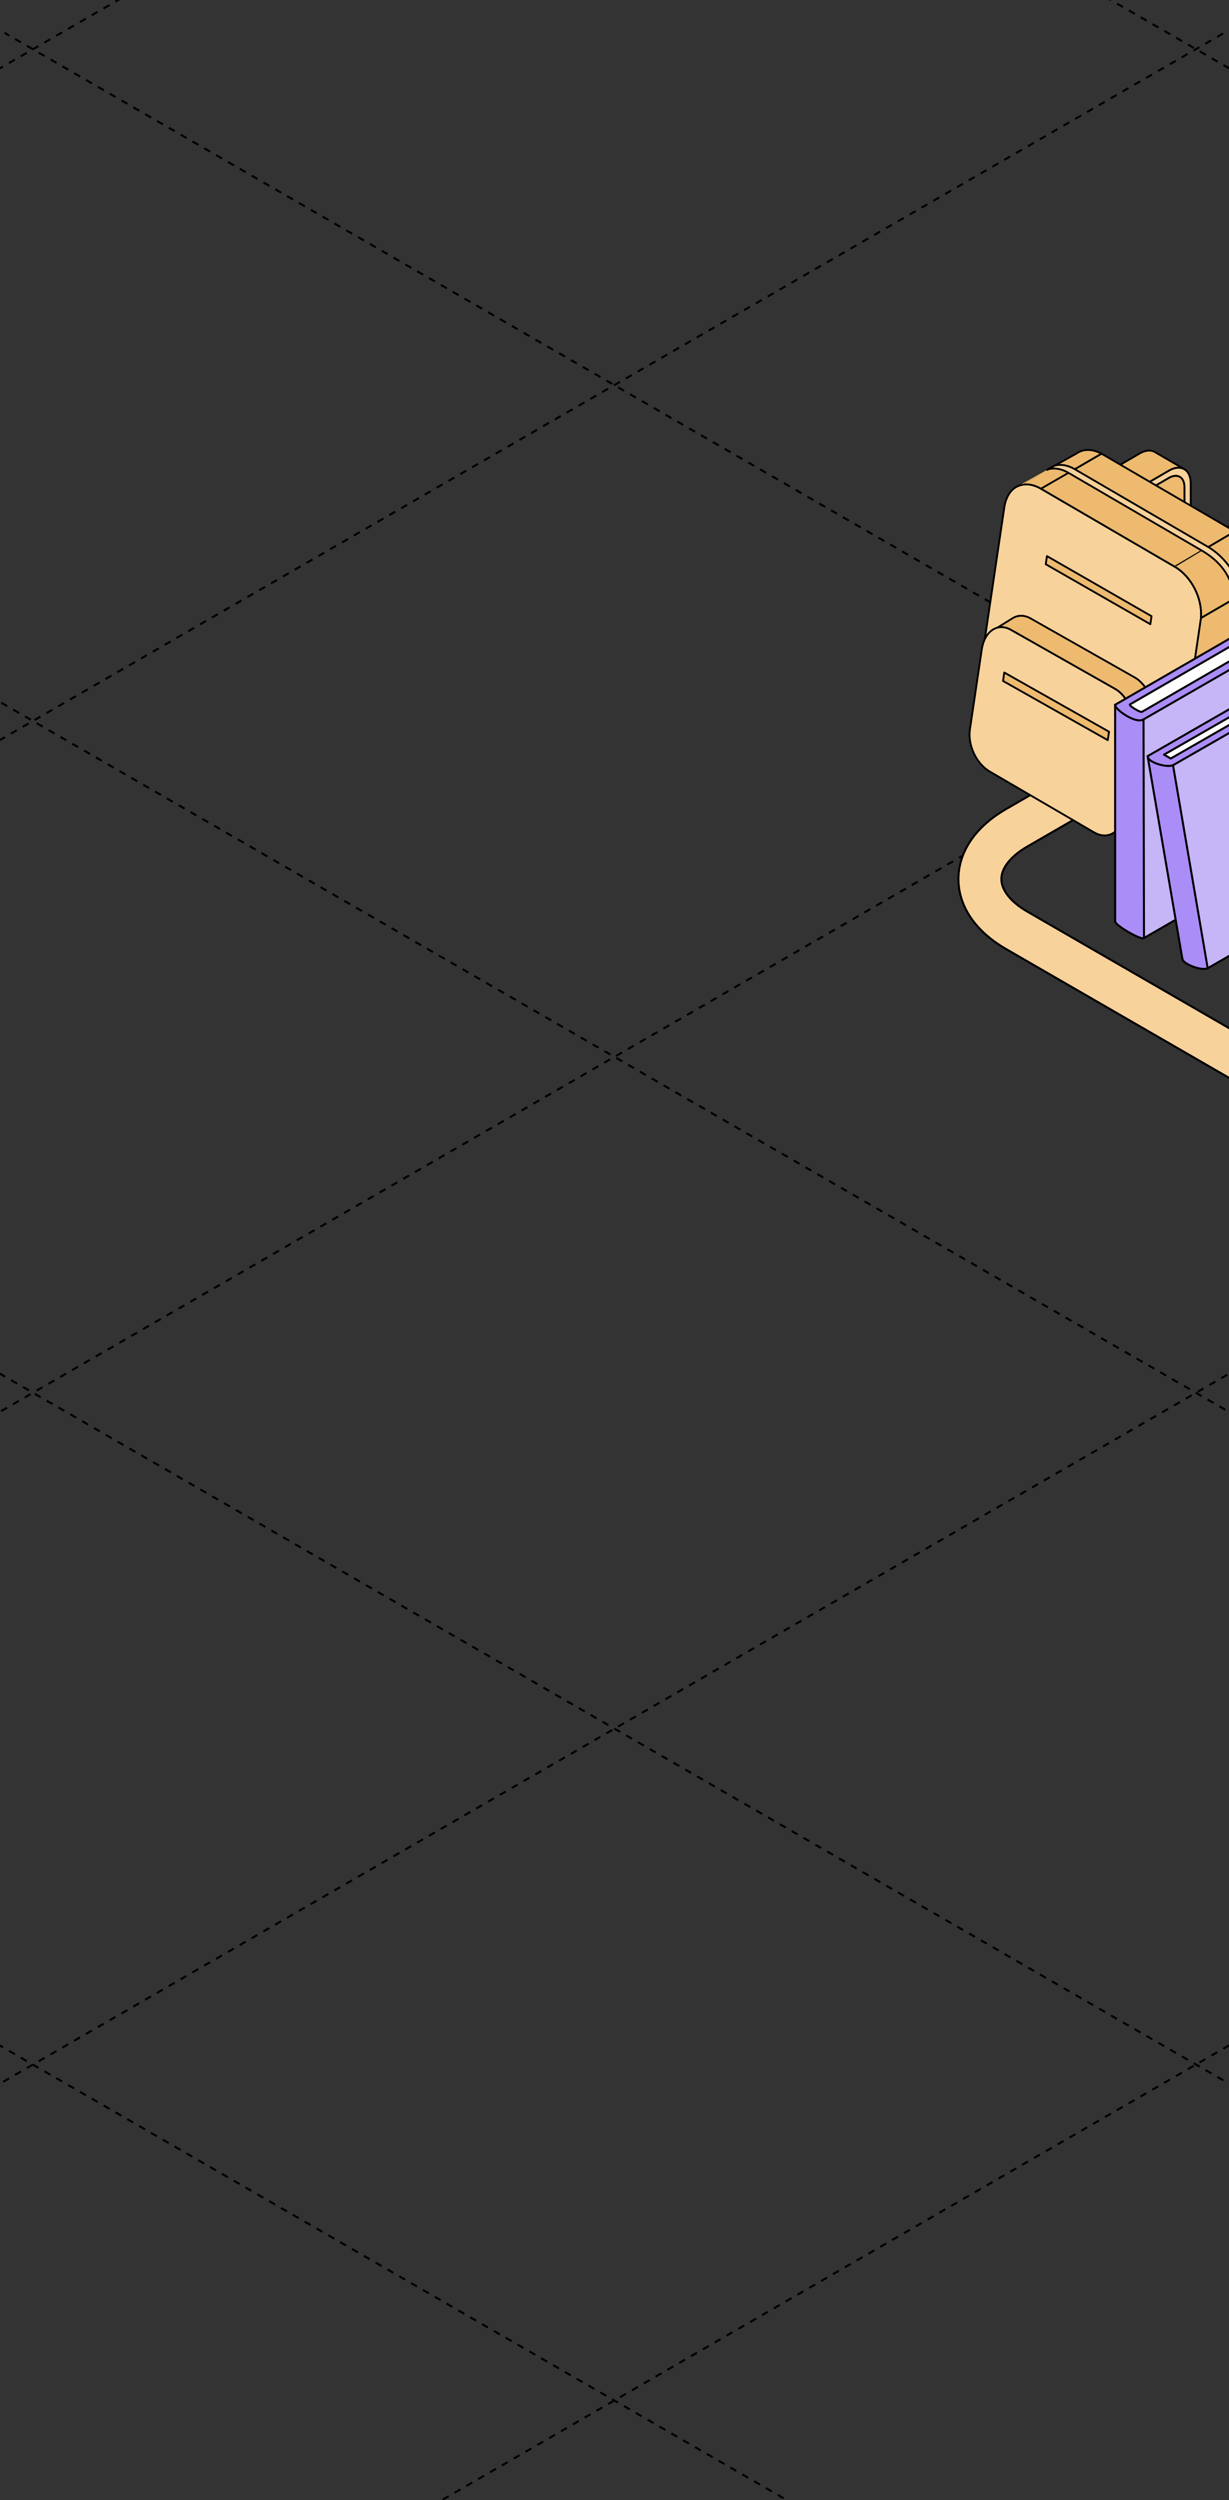 <?xml version="1.0" encoding="UTF-8"?> <svg xmlns="http://www.w3.org/2000/svg" width="360" height="732" viewBox="0 0 360 732" fill="none"><rect x="0" y="0" width="360" height="732" fill="#333333" stroke="none"/><g clip-path="url(#clip0_4404_19951)"><path d="M-1523.35 309.474L180.006 1292.91" stroke="black" stroke-width="0.6" stroke-linejoin="round" stroke-dasharray="2 2"></path><path d="M-1352.98 211.112L350.373 1194.54" stroke="black" stroke-width="0.6" stroke-linejoin="round" stroke-dasharray="2 2"></path><path d="M-1182.66 112.778L520.694 1096.21" stroke="black" stroke-width="0.6" stroke-linejoin="round" stroke-dasharray="2 2"></path><path d="M-1012.34 14.445L691.014 997.876" stroke="black" stroke-width="0.6" stroke-linejoin="round" stroke-dasharray="2 2"></path><path d="M-841.973 -83.918L861.381 899.514" stroke="black" stroke-width="0.6" stroke-linejoin="round" stroke-dasharray="2 2"></path><path d="M-671.654 -182.251L1031.7 801.181" stroke="black" stroke-width="0.6" stroke-linejoin="round" stroke-dasharray="2 2"></path><path d="M-501.336 -280.585L1202.02 702.847" stroke="black" stroke-width="0.6" stroke-linejoin="round" stroke-dasharray="2 2"></path><path d="M-330.967 -378.947L1372.39 604.484" stroke="black" stroke-width="0.6" stroke-linejoin="round" stroke-dasharray="2 2"></path><path d="M-160.648 -477.281L1542.71 506.151" stroke="black" stroke-width="0.6" stroke-linejoin="round" stroke-dasharray="2 2"></path><path d="M9.67 -575.615L1713.02 407.817" stroke="black" stroke-width="0.6" stroke-linejoin="round" stroke-dasharray="2 2"></path><path d="M180.039 -673.977L1883.39 309.455" stroke="black" stroke-width="0.6" stroke-linejoin="round" stroke-dasharray="2 2"></path><path d="M179.958 1292.87L1883.31 309.437" stroke="black" stroke-width="0.6" stroke-linejoin="round" stroke-dasharray="2 2"></path><path d="M9.64 1194.54L1712.99 211.104" stroke="black" stroke-width="0.6" stroke-linejoin="round" stroke-dasharray="2 2"></path><path d="M-160.704 1096.19L1542.65 112.755" stroke="black" stroke-width="0.6" stroke-linejoin="round" stroke-dasharray="2 2"></path><path d="M-331.048 997.84L1372.31 14.408" stroke="black" stroke-width="0.6" stroke-linejoin="round" stroke-dasharray="2 2"></path><path d="M-501.366 899.506L1201.99 -83.926" stroke="black" stroke-width="0.6" stroke-linejoin="round" stroke-dasharray="2 2"></path><path d="M-671.71 801.158L1031.64 -182.274" stroke="black" stroke-width="0.6" stroke-linejoin="round" stroke-dasharray="2 2"></path><path d="M-842.054 702.81L861.3 -280.622" stroke="black" stroke-width="0.6" stroke-linejoin="round" stroke-dasharray="2 2"></path><path d="M-1012.37 604.477L690.982 -378.955" stroke="black" stroke-width="0.6" stroke-linejoin="round" stroke-dasharray="2 2"></path><path d="M-1182.72 506.129L520.636 -477.303" stroke="black" stroke-width="0.6" stroke-linejoin="round" stroke-dasharray="2 2"></path><path d="M-1353.06 407.781L350.294 -575.652" stroke="black" stroke-width="0.6" stroke-linejoin="round" stroke-dasharray="2 2"></path><path d="M-1523.38 309.447L179.974 -673.985" stroke="black" stroke-width="0.6" stroke-linejoin="round" stroke-dasharray="2 2"></path><path d="M2279.5 674.638L2636.41 468.574C2650.76 460.289 2650.76 446.858 2636.41 438.574L2071.51 112.423C2057.16 104.139 2033.89 104.139 2019.54 112.423L1046.13 674.425C1031.78 682.709 1008.52 682.709 994.168 674.425L297.795 272.374C283.446 264.09 283.446 250.658 297.795 242.374L888.314 -98.563C902.663 -106.847 902.663 -120.278 888.314 -128.563L87.462 -590.935C73.113 -599.219 49.849 -599.219 35.5 -590.935L-553.138 -251.085" stroke="black" stroke-width="13.2"></path><path d="M2279.5 674.638L2636.41 468.574C2650.76 460.289 2650.76 446.858 2636.41 438.574L2071.51 112.423C2057.16 104.139 2033.89 104.139 2019.54 112.423L1046.13 674.425C1031.78 682.709 1008.52 682.709 994.168 674.425L297.795 272.374C283.446 264.09 283.446 250.658 297.795 242.374L888.314 -98.563C902.663 -106.847 902.663 -120.278 888.314 -128.563L87.462 -590.935C73.113 -599.219 49.849 -599.219 35.5 -590.935L-553.138 -251.085" stroke="#F8D29B" stroke-width="12"></path><path d="M365.186 151.114C367.093 150.004 368.805 149.983 369.981 150.833L378.219 155.617C377.057 154.992 375.492 155.104 373.766 156.116L361.735 163.126L353.155 158.125L365.186 151.114Z" fill="#EDBA6F" stroke="black" stroke-width="0.54" stroke-miterlimit="10" stroke-linejoin="round"></path><path d="M369.785 198.634V160.576L373.765 158.258C376.298 156.783 378.365 157.984 378.365 160.942V203.635C378.365 206.592 376.305 210.196 373.765 211.671L361.734 218.681L353.154 213.68L365.185 206.67C367.718 205.195 369.785 201.584 369.785 198.634Z" fill="#EDBA6F" stroke="black" stroke-width="0.54" stroke-miterlimit="10" stroke-linejoin="round"></path><path d="M330.316 202.516L342.347 195.505C345.896 193.44 348.783 188.39 348.783 184.252V141.559C348.783 137.421 345.896 135.743 342.347 137.808L330.316 144.818V146.96L342.347 139.95C344.88 138.475 346.946 139.676 346.946 142.626V185.32C346.946 188.27 344.887 191.881 342.347 193.356L330.316 200.366V202.509V202.516Z" fill="#F8D29B" stroke="black" stroke-width="0.54" stroke-miterlimit="10" stroke-linejoin="round"></path><path d="M333.769 132.802C335.675 131.693 337.387 131.671 338.57 132.521L346.809 137.305C345.654 136.68 344.081 136.792 342.355 137.804L330.324 144.814L321.744 139.813L333.776 132.802H333.769Z" fill="#EDBA6F" stroke="black" stroke-width="0.54" stroke-miterlimit="10" stroke-linejoin="round"></path><path d="M338.368 180.327V142.27L342.348 139.952C344.881 138.477 346.948 139.678 346.948 142.628V185.322C346.948 188.272 344.888 191.882 342.348 193.358L330.317 200.368L321.737 195.374L333.768 188.363C336.301 186.888 338.368 183.278 338.368 180.327Z" fill="#EDBA6F" stroke="black" stroke-width="0.54" stroke-miterlimit="10" stroke-linejoin="round"></path><path d="M346.641 246.331C344.359 247.336 337.039 245.98 334.304 244.709C331.569 243.444 340.984 236.525 342.96 236.652C344.937 236.778 346.641 246.324 346.641 246.324V246.331Z" fill="#EDBA6F" stroke="black" stroke-width="0.54" stroke-miterlimit="10" stroke-linejoin="round"></path><path d="M294.182 148.579C295.107 142.314 299.922 140.171 304.919 143.086C317.987 150.701 331.062 158.322 344.13 165.936C349.126 168.844 352.605 175.693 351.701 181.797C348.924 200.524 346.155 219.251 343.385 237.97C342.432 244.433 337.568 246.898 332.572 243.983C319.504 236.362 306.429 228.748 293.361 221.133C288.364 218.225 284.892 211.313 285.811 205.097C288.601 186.258 291.391 167.418 294.182 148.572V148.579Z" fill="#F8D29B" stroke="black" stroke-width="0.54" stroke-miterlimit="10" stroke-linejoin="round"></path><path d="M306.317 165.195C316.532 171.047 326.747 176.905 336.962 182.756C337.101 181.815 337.171 181.344 337.31 180.41C327.095 174.545 316.887 168.679 306.672 162.814C306.533 163.762 306.463 164.233 306.317 165.195Z" fill="#EDBA6F" stroke="black" stroke-width="0.54" stroke-miterlimit="10" stroke-linejoin="round"></path><path d="M367.192 234.17C369.362 232.155 370.935 229.157 370.935 226.715V169.846C370.935 169.846 357.073 177.854 351.799 180.938H351.792L343.539 236.907C342.62 243.124 344.291 247.809 347.331 246.039L365.417 235.503C366.037 235.141 366.634 234.688 367.192 234.17Z" fill="#EDBA6F" stroke="black" stroke-width="0.54" stroke-miterlimit="10" stroke-linejoin="round"></path><path d="M322.649 132.825L361.735 155.605L344.13 165.937L344.067 165.902L304.919 143.087L322.649 132.825Z" fill="#EDBA6F" stroke="black" stroke-width="0.54" stroke-miterlimit="10" stroke-linejoin="round"></path><path d="M315.258 132.826C317.228 131.4 319.893 131.351 322.648 132.826C322.648 132.826 304.939 143.102 304.918 143.088C302.281 141.55 299.699 141.438 297.709 142.576C297.688 142.576 315.258 132.819 315.258 132.819V132.826Z" fill="#EDBA6F" stroke="black" stroke-width="0.54" stroke-miterlimit="10" stroke-linejoin="round"></path><path d="M361.734 155.604C361.734 155.604 362.054 155.758 362.207 155.85C366.856 158.561 371.211 164.082 370.926 169.835C367.642 171.746 351.79 180.927 351.79 180.927C352.263 175.054 348.889 168.704 344.129 165.93C344.108 165.916 361.734 155.597 361.734 155.597V155.604Z" fill="#EDBA6F" stroke="black" stroke-width="0.54" stroke-miterlimit="10" stroke-linejoin="round"></path><path d="M308.941 136.327C310.687 135.843 312.726 136.152 314.814 137.367L353.948 160.175C358.102 162.598 363.147 168.281 363.154 174.336C363.154 174.35 363.119 192.051 363.119 192.051L361.282 193.119L361.317 175.417C361.317 168.737 356.878 164.017 352.118 161.25L312.976 138.435C310.84 137.191 308.753 136.889 306.971 137.423L308.948 136.327H308.941Z" fill="#F8D29B" stroke="black" stroke-width="0.54" stroke-miterlimit="10" stroke-linejoin="round"></path><path d="M328.765 239.097C330.101 230.057 330.832 225.126 332.279 215.39C333.066 210.073 330.512 203.912 326.636 201.714C316.463 195.947 306.282 190.18 296.102 184.413C294.71 183.619 293.319 183.458 292.073 183.816L296.388 181.14C296.492 181.063 296.61 180.999 296.722 180.936L296.805 180.887C298.287 180.058 300.075 180.037 301.871 181.055C312.051 186.822 322.224 192.589 332.405 198.356C336.288 200.555 338.834 206.715 338.048 212.033C336.608 221.775 335.877 226.699 334.534 235.74C334.193 238.037 333.191 239.666 331.841 240.537C331.841 240.544 331.625 240.671 331.625 240.671C331.584 240.692 331.549 240.72 331.507 240.741L325.78 244.077C327.283 243.263 328.397 241.563 328.758 239.104L328.765 239.097Z" fill="#EDBA6F" stroke="black" stroke-width="0.54" stroke-miterlimit="10" stroke-linejoin="round"></path><path d="M284.113 213.513C283.41 218.275 286.075 223.663 289.951 225.911C300.103 231.832 310.263 237.747 320.415 243.668C324.284 245.923 328.028 244.019 328.765 239.088C330.101 230.048 330.832 225.117 332.279 215.381C333.066 210.064 330.512 203.903 326.636 201.705C316.463 195.938 306.283 190.171 296.102 184.404C292.226 182.205 288.378 184.797 287.585 190.129C286.138 199.893 285.414 204.782 284.12 213.506L284.113 213.513Z" fill="#F8D29B" stroke="black" stroke-width="0.54" stroke-miterlimit="10" stroke-linejoin="round"></path><path d="M293.806 199.375C304.035 205.149 314.257 210.93 324.486 216.704C324.632 215.721 324.709 215.222 324.855 214.232C314.626 208.458 304.404 202.677 294.175 196.903C294.029 197.893 293.952 198.385 293.806 199.375Z" fill="#EDBA6F" stroke="black" stroke-width="0.54" stroke-miterlimit="10" stroke-linejoin="round"></path><path d="M326.654 206.439L326.813 206.884L327.084 207.289L327.497 207.735L327.831 208.045L328.236 208.379L328.714 208.752L329.437 209.229L330.208 209.706L330.964 210.112L331.581 210.384L332.392 210.701L333.054 210.84L333.62 210.921L334.099 210.903L334.532 210.809L334.952 210.616L335.071 274.639L334.797 274.757L334.324 274.662L333.393 274.339L332.155 273.792L331.081 273.185L330.067 272.619L328.855 271.83L327.649 270.964C327.649 270.964 327.172 270.59 326.95 270.346C326.728 270.102 326.761 269.988 326.761 269.988L326.645 269.769L326.64 207.35L326.633 206.637L326.654 206.439Z" fill="#AB8DF7"></path><path d="M334.94 210.625L376.781 186.57L376.801 250.568L335.083 274.628L334.94 210.625Z" fill="#C6B6F7"></path><path d="M326.646 206.417L326.718 206.792L326.97 207.097L327.271 207.506L327.618 207.853L328.093 208.272L328.621 208.656L329.219 209.124L329.805 209.511L330.13 209.657L330.449 209.841L330.79 210.028L331.31 210.291L331.929 210.534L332.359 210.675L332.728 210.78L333.182 210.865L333.577 210.934L334.236 210.897L334.647 210.82L334.988 210.636L376.767 186.537L374.508 185.219L372.437 186.504L334.477 208.428L334.135 208.396L333.679 208.237L333.188 208.022L332.864 207.812L371.069 185.716L370.996 183.09L368.894 181.955L327.678 205.744L326.947 206.151L326.739 206.301L326.646 206.417Z" fill="#AB8DF7"></path><path d="M332.853 207.82L333.31 208.087L333.926 208.32L334.437 208.446L334.642 208.357L372.427 186.501L371.091 185.729L332.965 207.73" fill="white"></path><path d="M330.984 206.431L331.322 206.803L331.896 207.225L332.655 207.721L332.868 207.809L372.218 186.386L371.063 185.72L370.975 183.117L331.571 205.885L331.045 206.215L330.951 206.337" fill="white"></path><path d="M368.898 181.946L326.646 206.34" stroke="black" stroke-width="0.6" stroke-miterlimit="10" stroke-linecap="round" stroke-linejoin="round"></path><path d="M372.445 186.501L334.512 208.414C333.974 208.671 330.446 206.528 331.027 206.225" fill="white"></path><path d="M372.445 186.501L334.512 208.414C333.974 208.671 330.446 206.528 331.027 206.225" stroke="black" stroke-width="0.6" stroke-miterlimit="10" stroke-linecap="round" stroke-linejoin="round"></path><path d="M334.958 210.626C332.636 212.143 326.165 207.367 326.69 206.325" stroke="black" stroke-width="0.6" stroke-miterlimit="10" stroke-linecap="round" stroke-linejoin="round"></path><path d="M376.77 186.561L334.956 210.627M334.966 210.634L335.095 274.617" stroke="black" stroke-width="0.6" stroke-miterlimit="10" stroke-linecap="round" stroke-linejoin="round"></path><path d="M371.002 183.102L331.032 206.221" stroke="black" stroke-width="0.6" stroke-miterlimit="10" stroke-linecap="round" stroke-linejoin="round"></path><path d="M326.646 206.341V269.766" stroke="black" stroke-width="0.6" stroke-miterlimit="10" stroke-linecap="round" stroke-linejoin="round"></path><path d="M335.097 274.645C334.342 275.4 326.624 270.912 326.647 269.766" stroke="black" stroke-width="0.6" stroke-miterlimit="10" stroke-linecap="round" stroke-linejoin="round"></path><path d="M335.096 274.645L376.786 250.573" stroke="black" stroke-width="0.6" stroke-miterlimit="10" stroke-linecap="round" stroke-linejoin="round"></path><path d="M336.176 221.472L336.316 221.908L336.644 222.332L336.984 222.632L337.454 222.929L337.836 223.155L338.454 223.458L339.286 223.75L340.067 223.978L340.83 224.12L341.752 224.243L342.511 224.264L343.137 224.2L343.603 224.027L353.761 283.453L353.561 283.567L353.082 283.661L352.186 283.645L351.485 283.564L351.057 283.494L350.549 283.368L349.649 283.1L348.967 282.807L348.29 282.529L347.599 282.102L347.073 281.765L346.59 281.308L346.374 280.96L346.289 280.562L336.727 224.715L336.453 223.084L336.236 221.964" fill="#AB8DF7"></path><path d="M343.589 224.049L353.735 283.455L373.795 271.993L392 261.54L381.836 202.117L343.589 224.049Z" fill="#C6B6F7"></path><path d="M336.234 221.503L336.314 221.941L336.583 222.28L336.933 222.624L337.48 222.959L338.028 223.271L338.469 223.461L338.97 223.652L339.743 223.894L340.615 224.107L341.209 224.198L341.947 224.284L342.8 224.23L343.402 224.108L343.648 224.023L381.836 202.13L379.81 200.931L342.939 222.081L342.341 221.715L377.837 201.34L377.834 199.812L375.782 198.615L336.427 221.215L336.181 221.37L336.234 221.503Z" fill="#AB8DF7"></path><path d="M340.965 220.938L342.975 222.079L378.669 201.867L377.809 201.362L377.853 199.834L340.965 220.938Z" fill="white"></path><path d="M379.791 200.945L342.941 222.081" stroke="black" stroke-width="0.6" stroke-miterlimit="10" stroke-linecap="round" stroke-linejoin="round"></path><path d="M375.781 198.629L336.164 221.387" stroke="black" stroke-width="0.6" stroke-miterlimit="10" stroke-linecap="round" stroke-linejoin="round"></path><path d="M377.805 199.822L340.996 220.935" stroke="black" stroke-width="0.6" stroke-miterlimit="10" stroke-linecap="round" stroke-linejoin="round"></path><path d="M381.845 202.11L343.607 224.042" stroke="black" stroke-width="0.6" stroke-miterlimit="10" stroke-linecap="round" stroke-linejoin="round"></path><path d="M391.999 261.547L353.763 283.478" stroke="black" stroke-width="0.6" stroke-miterlimit="10" stroke-linecap="round" stroke-linejoin="round"></path><path d="M342.926 222.085L340.98 220.949" stroke="black" stroke-width="0.6" stroke-miterlimit="10" stroke-linecap="round" stroke-linejoin="round"></path><path d="M343.607 224.048L353.761 283.476" stroke="black" stroke-width="0.6" stroke-miterlimit="10" stroke-linecap="round" stroke-linejoin="round"></path><path d="M336.162 221.396L346.361 280.846" stroke="black" stroke-width="0.6" stroke-miterlimit="10" stroke-linecap="round" stroke-linejoin="round"></path><path d="M343.62 224.026C341.706 224.895 335.983 223.115 336.227 221.391" stroke="black" stroke-width="0.6" stroke-miterlimit="10" stroke-linejoin="round"></path><path d="M353.764 283.476C351.85 284.344 346.657 282.244 346.368 280.86" stroke="black" stroke-width="0.6" stroke-miterlimit="10" stroke-linecap="round" stroke-linejoin="round"></path></g><defs><clipPath id="clip0_4404_19951"><rect width="360" height="732" rx="16" fill="white"></rect></clipPath></defs></svg> 